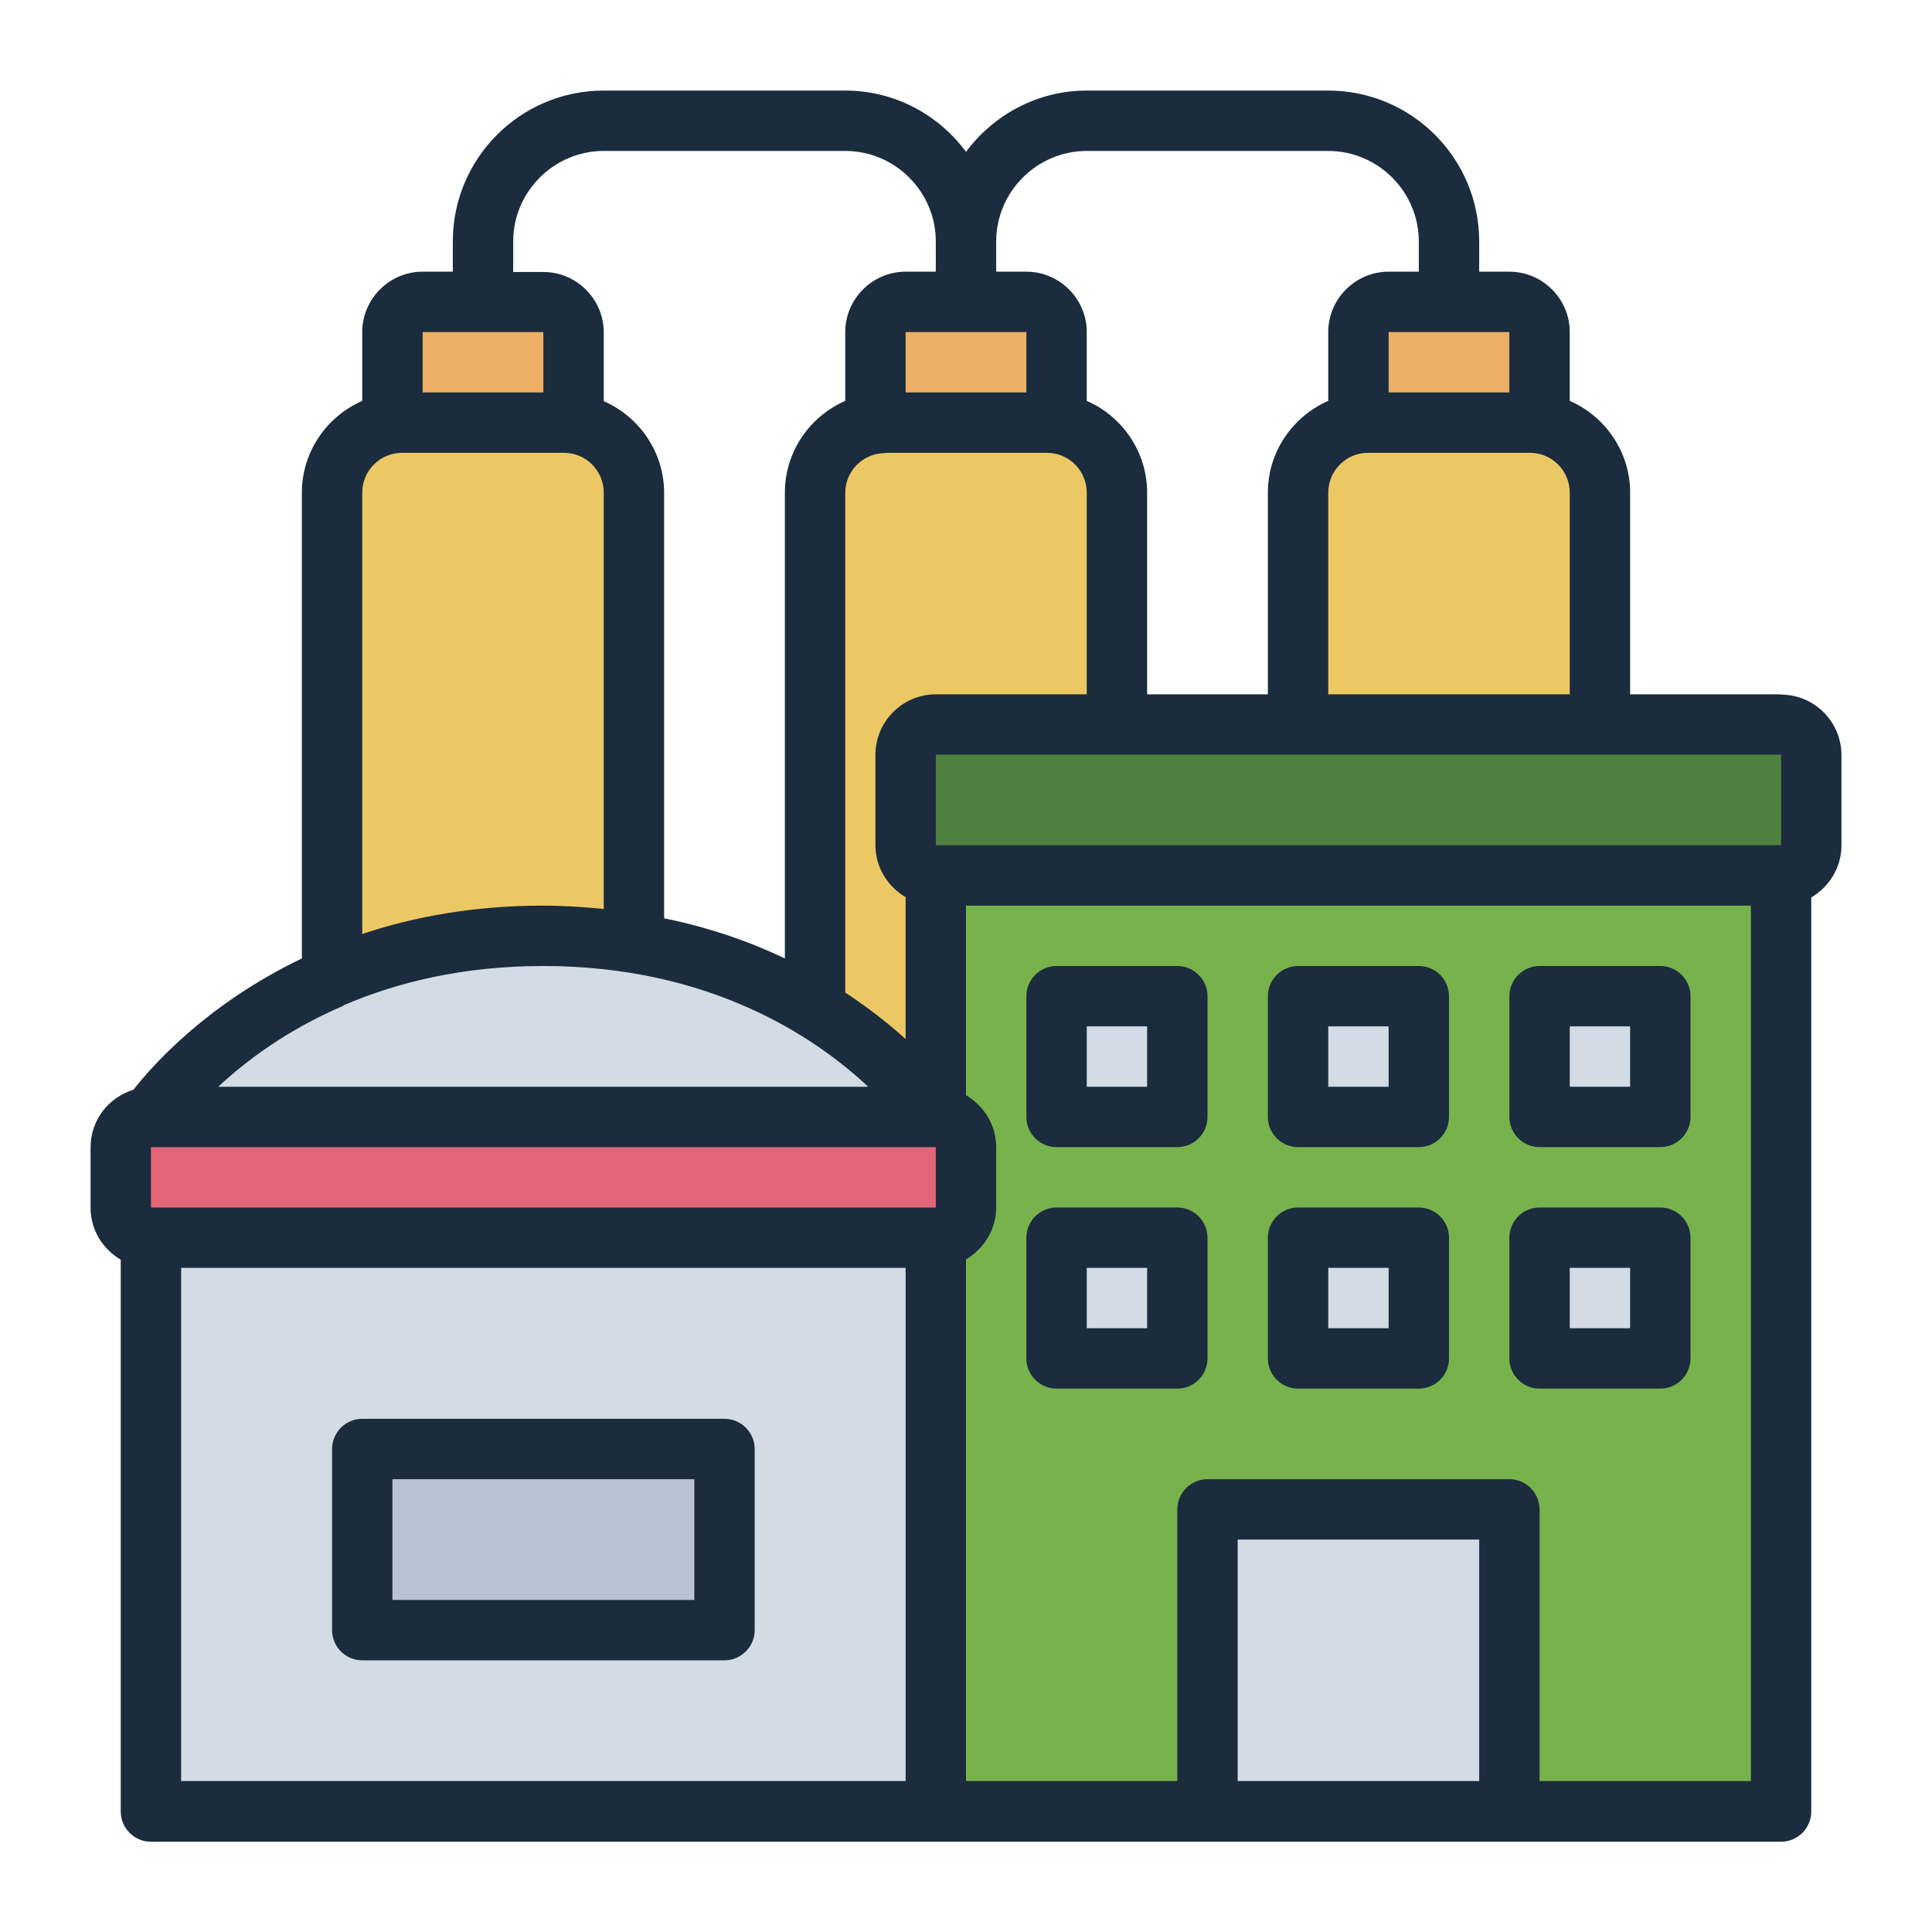 <svg id="Filled_Line" viewBox="0 0 64 64" xmlns="http://www.w3.org/2000/svg"><path d="m13.32 14h5.36c1.28 0 2.32 1.04 2.32 2.32v17.68h-10v-17.68c0-1.28 1.04-2.32 2.32-2.32z" fill="#ecc865"/><path d="m14 10h4c.55 0 1 .45 1 1v3h-6v-3c0-.55.45-1 1-1z" fill="#edae65"/><path d="m29.32 14h5.36c1.28 0 2.32 1.04 2.32 2.32v23.68h-10v-23.68c0-1.28 1.04-2.32 2.32-2.32z" fill="#ecc865"/><path d="m30 10h4c.55 0 1 .45 1 1v3h-6v-3c0-.55.45-1 1-1z" fill="#edae65"/><path d="m45.32 14h5.36c1.28 0 2.32 1.04 2.32 2.32v17.68h-10v-17.68c0-1.28 1.04-2.32 2.32-2.32z" fill="#ecc865"/><path d="m46 10h4c.55 0 1 .45 1 1v3h-6v-3c0-.55.45-1 1-1z" fill="#edae65"/><path d="m31 29h28v31h-28z" fill="#78b24c"/><path d="m31 37s-4-6-13-6-13 6-13 6" fill="#d3dce5"/><rect fill="#e26677" height="4" rx="1" width="28" x="4" y="37"/><path d="m5 41h26v19h-26z" fill="#d3dce5"/><path d="m12 48h12v6h-12z" fill="#b8c3d5"/><g fill="#d3dce5"><path d="m35 33h4v4h-4z"/><path d="m43 33h4v4h-4z"/><path d="m51 33h4v4h-4z"/><path d="m35 41h4v4h-4z"/><path d="m43 41h4v4h-4z"/><path d="m51 41h4v4h-4z"/><path d="m40 50h10v10h-10z"/></g><rect fill="#50823f" height="5" rx="1" width="30" x="30" y="24"/><path d="m24 47h-12c-.55 0-1 .45-1 1v6c0 .55.45 1 1 1h12c.55 0 1-.45 1-1v-6c0-.55-.45-1-1-1zm-1 6h-10v-4h10zm12-15h4c.55 0 1-.45 1-1v-4c0-.55-.45-1-1-1h-4c-.55 0-1 .45-1 1v4c0 .55.45 1 1 1zm1-4h2v2h-2zm7 4h4c.55 0 1-.45 1-1v-4c0-.55-.45-1-1-1h-4c-.55 0-1 .45-1 1v4c0 .55.45 1 1 1zm1-4h2v2h-2zm7 4h4c.55 0 1-.45 1-1v-4c0-.55-.45-1-1-1h-4c-.55 0-1 .45-1 1v4c0 .55.45 1 1 1zm1-4h2v2h-2zm-17 12h4c.55 0 1-.45 1-1v-4c0-.55-.45-1-1-1h-4c-.55 0-1 .45-1 1v4c0 .55.45 1 1 1zm1-4h2v2h-2zm7 4h4c.55 0 1-.45 1-1v-4c0-.55-.45-1-1-1h-4c-.55 0-1 .45-1 1v4c0 .55.45 1 1 1zm1-4h2v2h-2zm7 4h4c.55 0 1-.45 1-1v-4c0-.55-.45-1-1-1h-4c-.55 0-1 .45-1 1v4c0 .55.45 1 1 1zm1-4h2v2h-2zm7-19h-5v-6.68c0-1.36-.83-2.53-2-3.04v-2.28c0-1.1-.9-2-2-2h-1v-1c0-2.76-2.24-5-5-5h-8c-1.64 0-3.09.81-4 2.03-.91-1.23-2.36-2.03-4-2.03h-8c-2.76 0-5 2.24-5 5v1h-1c-1.1 0-2 .9-2 2v2.28c-1.17.51-2 1.68-2 3.04v15.43c-3.13 1.5-4.94 3.53-5.58 4.35-.82.25-1.42 1-1.42 1.91v2c0 .74.41 1.37 1 1.72v18.28c0 .55.45 1 1 1h54c.55 0 1-.45 1-1v-30.28c.59-.35 1-.99 1-1.72v-3c0-1.1-.9-2-2-2zm0 5h-28v-3h28zm-47.64 5.32s.04-.02.05-.03c1.75-.75 3.93-1.29 6.58-1.29 5.53 0 9.01 2.35 10.77 4h-21.53c.91-.85 2.27-1.88 4.14-2.68zm22.64-22.32v2h-4v-2zm-4.68 4h5.36c.73 0 1.32.59 1.32 1.32v6.68h-5c-1.1 0-2 .9-2 2v3c0 .74.41 1.37 1 1.72v4.7c-.54-.49-1.21-1.02-2-1.54v-16.55c0-.73.59-1.32 1.32-1.32zm-24.32 23h26v2s0 0 0 0h-26zm39-15v-6.68c0-.73.59-1.32 1.32-1.32h5.36c.73 0 1.32.59 1.32 1.32v6.68zm6-10h-4v-2h4zm-14-8h8c1.65 0 3 1.35 3 3v1h-1c-1.1 0-2 .9-2 2v2.28c-1.17.51-2 1.68-2 3.04v6.68h-4v-6.68c0-1.36-.83-2.53-2-3.04v-2.28c0-1.1-.9-2-2-2h-1v-1c0-1.65 1.35-3 3-3zm-19 3c0-1.65 1.35-3 3-3h8c1.65 0 3 1.35 3 3v1h-1c-1.1 0-2 .9-2 2v2.28c-1.17.51-2 1.68-2 3.04v15.43c-1.15-.55-2.48-1.02-4-1.33v-14.09c0-1.36-.83-2.53-2-3.04v-2.28c0-1.1-.9-2-2-2h-1v-1zm-3 3h4v2h-4zm-2 5.32c0-.73.59-1.32 1.32-1.32h5.36c.73 0 1.32.59 1.32 1.32v13.79c-.64-.06-1.3-.11-2-.11-2.31 0-4.3.37-6 .94zm-6 25.68h24v17h-24zm35 17v-8h8v8zm17 0h-7v-9c0-.55-.45-1-1-1h-10c-.55 0-1 .45-1 1v9h-7v-17.28c.59-.35 1-.99 1-1.72v-2c0-.74-.41-1.37-1-1.72v-6.28h26z" fill="#1a2c3d"/></svg>